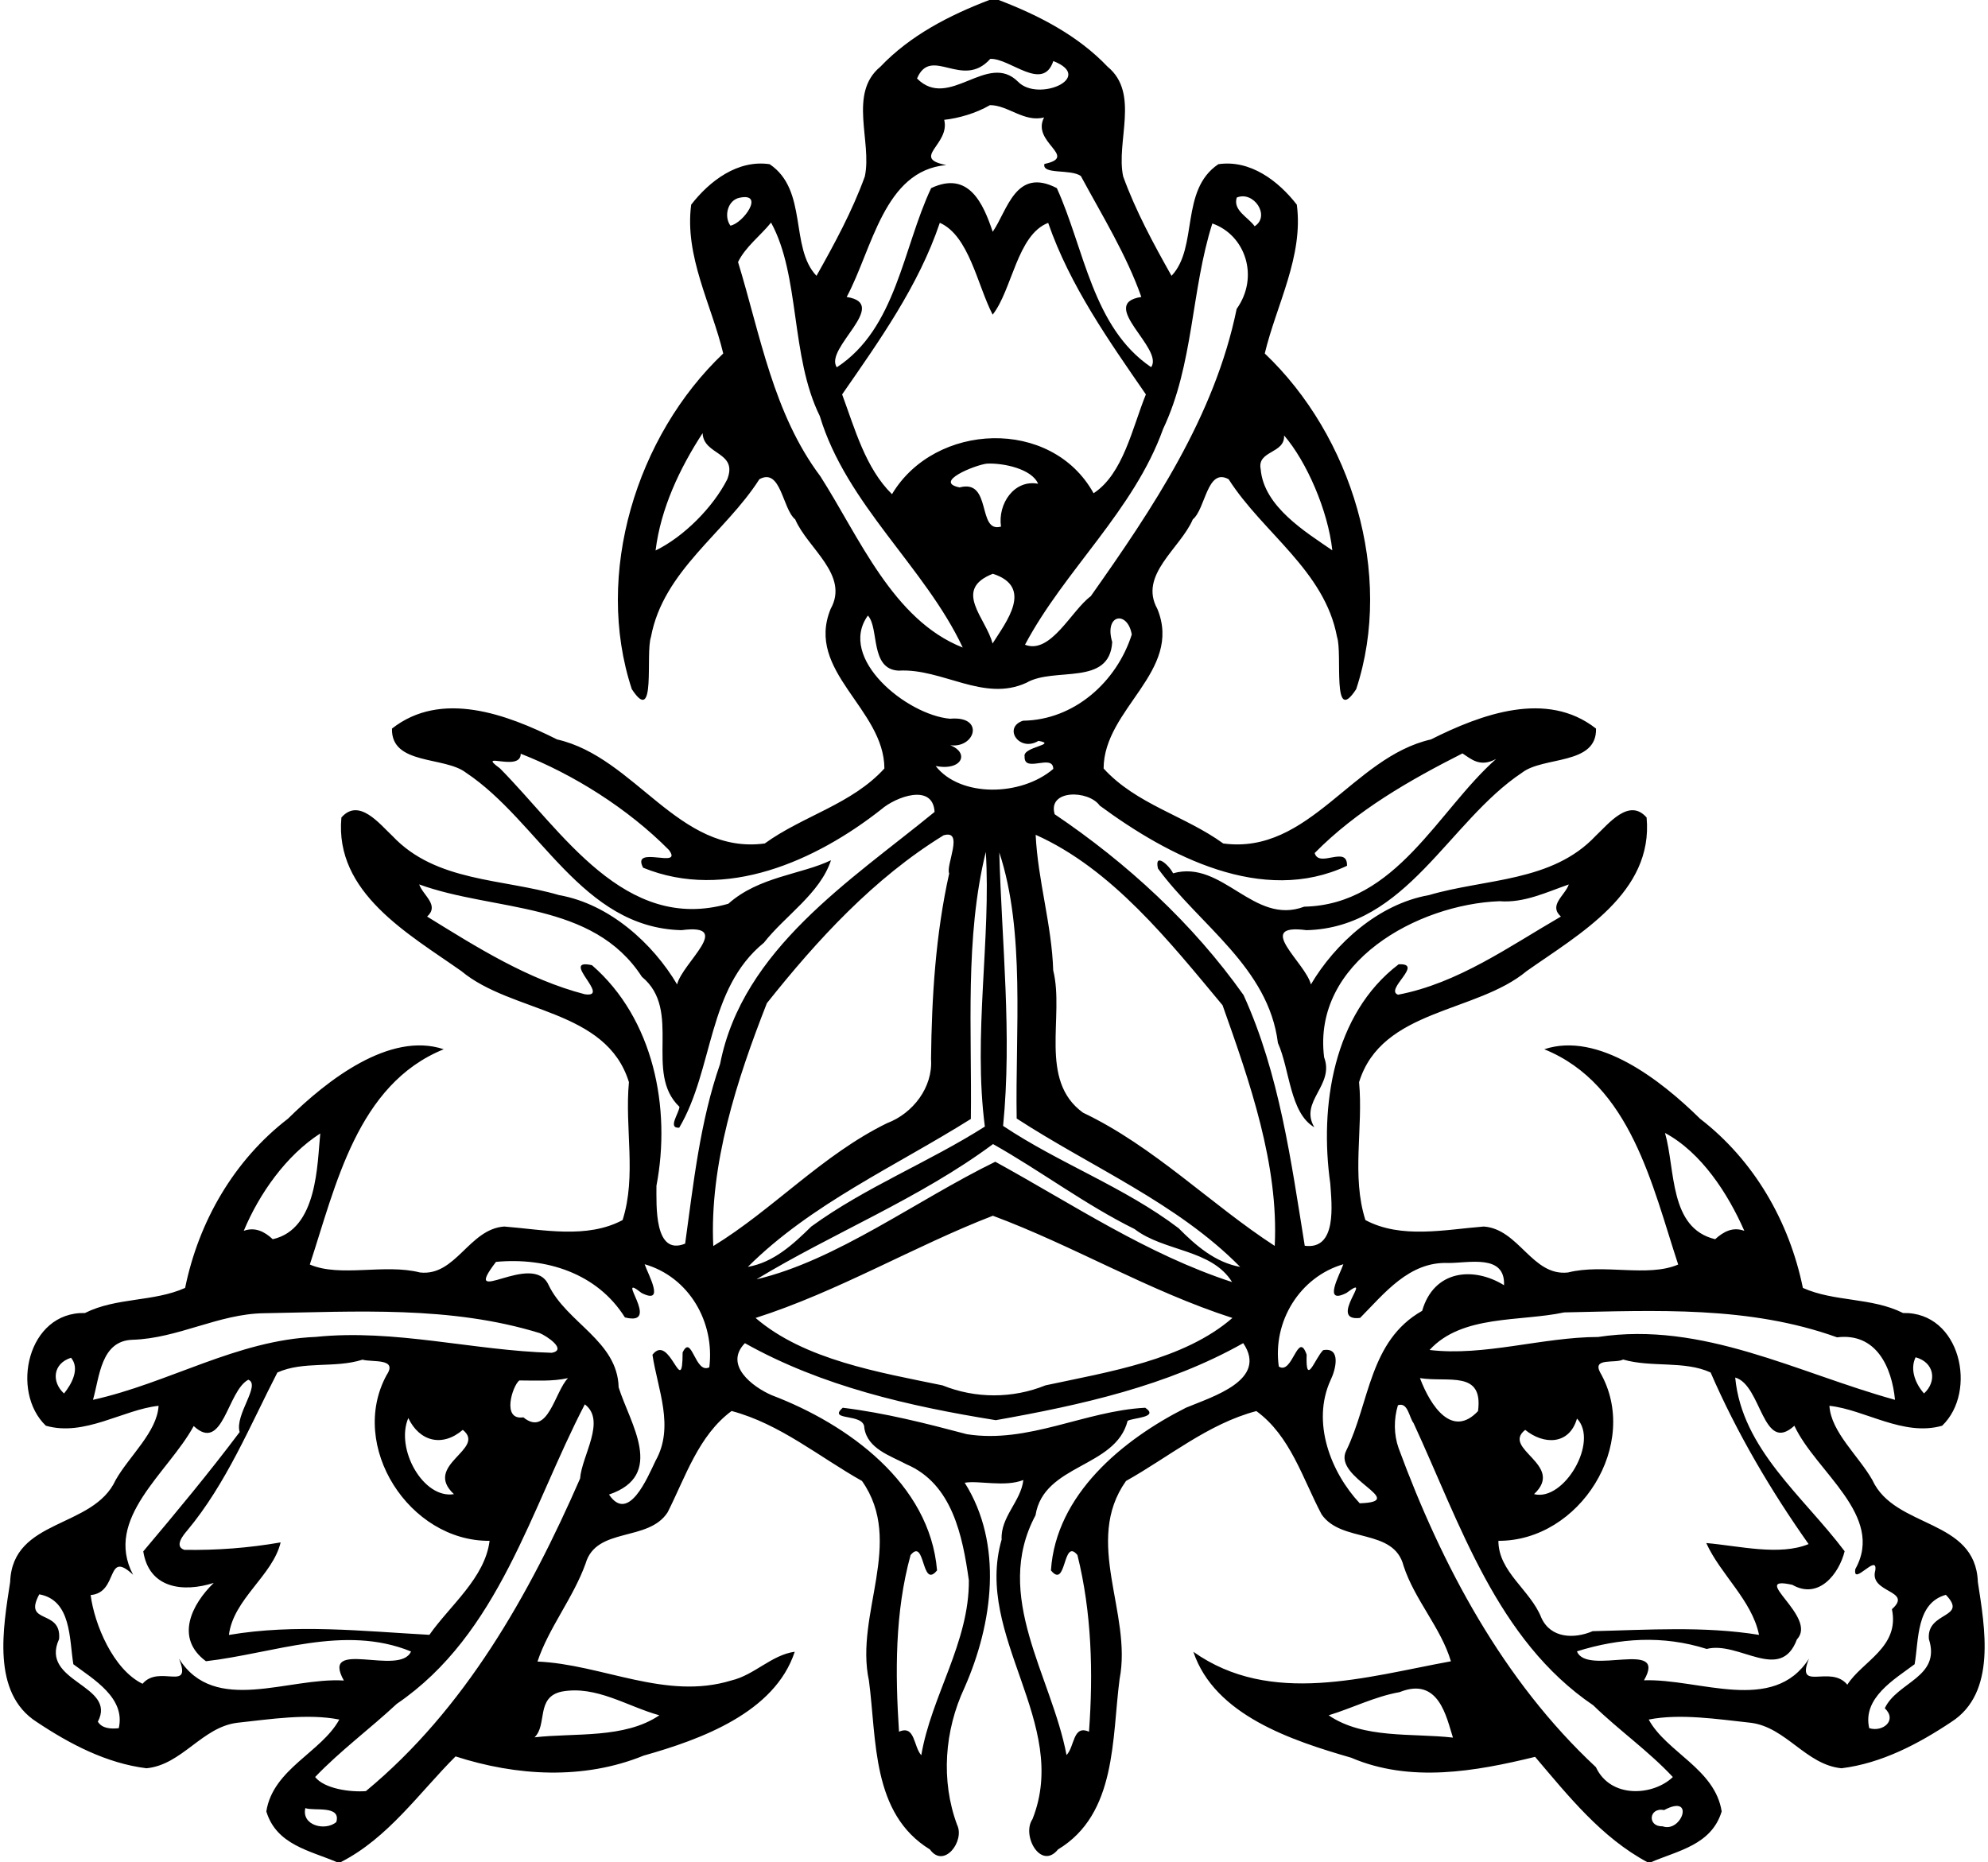 <?xml version="1.0" encoding="UTF-8"?>
<!DOCTYPE svg  PUBLIC '-//W3C//DTD SVG 1.1//EN'  'http://www.w3.org/Graphics/SVG/1.1/DTD/svg11.dtd'>
<svg width="555pt" height="520pt" version="1.1" viewBox="0 0 555 520" xmlns="http://www.w3.org/2000/svg">
<path d="m276.19 0h2.62c11.15 4.26 22.1 9.89 30.42 18.64 9.03 7.44 2.26 20.9 4.33 30.62 3.51 9.69 8.46 18.79 13.5 27.76 7.53-7.93 2.29-23.93 13.07-31.17 8.92-1.32 16.78 4.68 21.91 11.3 1.9 14.43-5.68 27.89-8.95 41.55 24.21 22.98 36.13 61.54 25.53 93.72-6.88 10.57-3.77-9.91-5.35-14.55-3.44-18.54-20.7-29.05-30.27-44.06-6.04-3.29-6.4 8.24-10 11.22-3.48 8.12-15.2 15.49-9.89 25 7.14 17.46-14.96 27.82-15.01 44.55 9.1 10.01 22.74 13.21 33.4 20.94 24.04 3.23 36.09-24.08 57.98-29.05 14.01-7.03 32.33-13.85 46.09-3.03 0.28 10.27-14.68 7.69-20.64 12.3-20.56 13.68-32.3 43.31-60.18 43.99-14.85-1.96-0.24 9.11 1.22 15.15 6.72-11.38 18.84-22.45 32.95-24.94 15.75-4.64 34.37-3.61 46.51-16.5 3.61-3.38 9.37-10.77 14.26-5.17 1.95 21.04-18.78 32.52-33.48 42.88-14.09 11.77-40.47 10.5-46.79 31.02 1.2 12.78-2.17 26.16 1.77 38.51 9.97 5.32 22.2 2.66 33.05 1.8 9.84 0.71 13.51 13.96 23.51 12.83 9.91-2.52 22.26 1.44 30.76-2.22-7.22-21.87-13.19-50.31-37.39-60.11 15.07-5.03 32.56 8.62 43.5 19.4 15.07 11.61 24.91 28.7 28.7 47.24 8.81 3.95 19.18 2.6 27.97 7.01 16.08-0.37 20.86 21.95 10.91 31.47-10.82 3.1-21.56-4.5-31.47-5.56 0.42 7.31 8.19 14.02 11.99 20.73 6.27 13.68 28.81 10.61 29.45 28.48 1.93 12.66 5.29 30.92-7.4 39.06-9.25 6.17-19.5 11.55-30.66 12.94-9.92-0.96-15.47-11.46-25.31-12.7-9.37-1.02-19.78-2.64-28.52-0.9 4.98 9.14 18.52 13.78 20.37 25.65-2.85 9.37-12.18 10.93-19.8 14.2h-0.89c-12.86-6.88-22.13-18.53-31.4-29.44-16.67 4.08-34.86 7.31-51.35 0.24-16.56-4.79-38.14-11.88-44.05-29.57 21.6 15.3 48.21 6.97 71.9 2.65-2.79-9.38-10.11-17.12-13.21-26.62-2.72-10.7-17.31-6.28-22.9-14.41-5.28-9.97-8.7-21.93-18.21-28.84-13.44 3.54-24.46 12.84-36.39 19.52-12 16.96 1.79 36.92-1.79 55.31-2.17 16.58-0.75 37.66-17.18 47.57-4.79 5.91-10.25-3.9-7.14-8.45 10.67-26.86-16.41-51.03-8.61-78.08-0.33-6.35 5.4-10.66 6.06-16.62-5.21 2.05-12.36 0.07-16.37 0.76 10.83 17.17 7.87 39.28-0.07 57.26-5.56 11.89-6.65 25.9-2.05 38.27 2.21 4.48-3.64 12.34-7.59 6.87-16.34-10.02-14.83-30.62-17.03-47.17-4-18.56 10.07-38.63-1.93-55.72-11.95-6.72-22.94-15.97-36.41-19.54-9.25 6.84-12.85 18.4-17.85 28.28-5.38 8.37-19.93 3.99-22.91 14.32-3.45 9.6-10.3 17.96-13.43 27.36 18.11 0.78 35.82 10.92 54.12 5.28 6.42-1.5 11.21-7.12 17.7-8.02-5.56 16.98-26.2 24.5-42.17 29-16.83 6.85-35.54 5.71-52.52 0.23-10.06 10.03-18.87 22.87-32.14 29.56h-0.89c-7.62-3.27-16.96-4.83-19.8-14.2 1.85-11.87 15.38-16.51 20.37-25.65-8.74-1.74-19.15-0.12-28.52 0.9-9.84 1.24-15.39 11.74-25.31 12.7-11.17-1.39-21.41-6.77-30.66-12.94-12.69-8.14-9.33-26.4-7.4-39.06 0.64-17.87 23.18-14.8 29.45-28.48 3.8-6.71 11.57-13.42 11.99-20.73-9.91 1.06-20.65 8.66-31.47 5.56-9.95-9.52-5.17-31.84 10.91-31.47 8.79-4.41 19.16-3.06 27.97-7.01 3.79-18.54 13.62-35.63 28.7-47.24 10.94-10.78 28.43-24.43 43.5-19.4-24.2 9.8-30.17 38.24-37.39 60.11 8.5 3.66 20.85-0.3 30.76 2.22 10 1.13 13.67-12.12 23.51-12.83 10.85 0.86 23.08 3.52 33.05-1.8 3.94-12.35 0.56-25.73 1.77-38.51-6.32-20.52-32.7-19.25-46.79-31.02-14.7-10.36-35.43-21.84-33.48-42.88 4.89-5.6 10.64 1.79 14.26 5.17 12.14 12.89 30.75 11.86 46.51 16.5 14.11 2.49 26.23 13.56 32.95 24.94 1.46-6.04 16.06-17.11 1.22-15.15-27.88-0.68-39.62-30.31-60.18-43.99-5.96-4.61-20.92-2.03-20.64-12.3 13.75-10.82 32.07-4 46.09 3.03 21.89 4.97 33.94 32.28 57.98 29.05 10.66-7.73 24.3-10.93 33.4-20.94-0.05-16.73-22.15-27.09-15.01-44.55 5.31-9.51-6.41-16.88-9.89-25-3.6-2.98-3.96-14.51-10-11.22-9.57 15.01-26.83 25.52-30.27 44.06-1.59 4.64 1.53 25.12-5.35 14.55-10.6-32.18 1.32-70.74 25.53-93.72-3.27-13.66-10.85-27.12-8.95-41.55 5.13-6.62 12.99-12.62 21.91-11.3 10.77 7.24 5.54 23.24 13.07 31.17 5.04-8.97 9.99-18.07 13.5-27.76 2.07-9.72-4.7-23.18 4.33-30.62 8.32-8.75 19.27-14.38 30.42-18.64m0.27 16.44c-7.79 8.72-16.51-3.84-20.45 5.48 8.94 9.03 19.66-7.65 28.21 0.91 5.6 5.76 21.56-1.17 9.84-5.78-2.92 8.75-12.08-0.85-17.6-0.61m-0.09 12.92c-3.94 2.29-8.81 3.67-12.77 4.1 1.71 6.91-9.45 10.66 0.56 12.63-17.39 1.55-20.6 23.43-27.79 36.84 12.36 1.88-6.42 14.38-2.75 19.63 16.58-10.85 18.4-33.2 26.33-50.03 10.53-4.97 14.56 4.37 17.19 12.19 4.12-5.96 6.4-18.16 17.9-12.19 7.69 16.94 9.98 38.93 26.33 50 3.68-5.2-15.11-17.74-2.74-19.61-4.15-11.79-10.93-22.72-16.88-33.76-2.83-2.07-10.96-0.3-10.17-3.38 9.68-2.05-3.78-5.97-0.1-12.99-5.59 1.45-10.12-3.47-15.11-3.43m-69.88 25.85c-3.36 0.65-4.46 5.21-2.58 7.8 3.62-0.68 9.68-9.28 2.58-7.8m138.78-0.05c-1.15 3.6 3.25 5.52 4.99 8.02 4.5-2.88-0.27-9.99-4.99-8.02m-130.01 6.99c-2.97 3.68-7.17 6.78-9.22 11.02 6.24 20.4 9.81 42.26 22.98 59.82 10.9 17.04 20.24 40.14 39.75 47.82-10.53-22.46-32.45-39.88-39.91-64.65-8.25-16.71-5.43-39.09-13.6-54.01m47.11 0.06c-5.93 17.61-16.96 33.04-27.27 47.92 3.53 9.55 6.53 20.61 13.92 27.86 11.94-20.07 44.52-21.52 56.28-0.26 8.28-5.41 10.83-18.35 14.6-27.6-10.28-14.91-21.2-30.34-27.28-47.9-8.67 3.32-10.05 18.74-15.5 25.63-4.28-8.27-6.57-22.01-14.75-25.65m76.08 0.19c-5.95 18.72-5.19 39.33-13.73 57.34-8.16 22.8-27.53 39.46-38.57 60.29 7.18 2.8 12.99-9.62 18.35-13.54 17.3-24.51 34.61-50.28 40.74-80.23 6.39-8.97 2.43-20.65-6.79-23.86m-142.3 58.54c-6.39 9.81-11.7 21.06-13.13 32.77 7.86-3.83 16-12 20-19.85 3.07-7.8-6.64-6.68-6.87-12.92m162.33 0.64c0.3 5.16-7.61 4.14-6.53 9.44 0.88 10.47 12.62 17.57 20 22.65-1.21-11.16-7.22-24.86-13.47-32.09m-82.99 7.88c-3.28 0.38-15.1 5.13-7.59 6.64 9.1-2.45 4.82 12.85 11.55 10.94-0.93-6.43 3.73-13.22 10.36-11.96-1.74-4.15-9.67-5.85-14.32-5.62m1.69 30.75c-11.37 4.45-1.85 12.42-0.09 19.48 3.78-6.01 11.56-15.76 0.09-19.48m-34.89 11.67c-8.59 11.94 10.87 27.76 22.93 28.81 10.77-0.99 6.4 10.3-2.22 6.79 8.16 1.41 6.48 8.02-1.79 6.41 6.84 8.77 23.8 8.55 32.84 0.81-0.08-4.4-8.23 1.32-8.01-3.47-0.63-2.69 9.44-3.35 3.87-4.36-5.36 3.25-10.02-3.72-4.31-5.63 14.32-0.19 26.16-10.87 30.36-24.07-1.16-6.76-7.79-5.73-5.46 2.11-0.74 12.47-16.15 6.83-23.94 11.36-11.95 5.52-23.52-4.1-35.69-3.38-8.08-0.38-5.37-11.93-8.58-15.38m-96.92 38.58c0.05 5.27-12.72-0.95-5.81 4.08 17.32 17.47 34.79 46.11 63.77 37.81 8.52-7.61 20.41-8.17 28.66-12.15-3.06 9.3-12.75 15.41-18.74 23.04-15.85 12.9-13.97 35.27-23.63 51.64-3.34 0.24-0.04-4.03 0.06-5.83-10.02-9.5 0.95-26.89-10.48-36.3-13.74-21.23-41.16-18.16-62.18-25.8 1.13 3.15 5.73 5.79 2.22 8.98 13.88 8.57 28.07 17.55 44.01 21.69 7.6 1.12-7.22-10.18 2.01-8.11 17.2 14.92 22.15 39.87 18 61.58 0.02 5.38-0.71 19.71 8.01 16.17 2.32-16.7 4.12-33.98 9.77-50.22 6.25-32.01 36.56-51.24 59.87-70.33-0.47-8.11-10.85-4.21-14.86-0.73-18.27 14.39-43.51 25.72-66.51 16.31-3.45-6.54 11.37 0.55 7.19-4.97-11.43-11.55-26.71-21.15-41.36-26.86m262.91-0.09c-14.76 7.48-29.56 15.93-41.26 27.82 1.21 4.31 9.18-2.32 9.03 3.56-23.62 11.11-49.89-2.7-69.03-16.8-3.16-4.42-14.61-4.54-12.59 2.4 20.22 13.65 38.61 30.55 52.73 50.49 10.04 22.02 13.3 46.59 17.09 70.01 9.06 1.21 7.53-11.52 7.13-17.34-3.05-21.62 0.82-47.37 19.08-61.25 7.3-0.37-4.05 7.11-0.16 8.49 16.75-3.2 30.97-13.44 45.46-21.82-3.51-3.19 1.09-5.81 2.21-8.97-6.28 2.18-12.51 5.23-19.36 4.68-22.83 0.87-52.3 16.98-48.95 43.59 2.97 7.87-7.02 12.27-2.74 19.53-6.84-4.01-6.81-16.08-10.16-23.54-2.63-21.12-21.88-32.87-33.49-48.71-1.08-4.78 3.26-0.75 4.22 1.34 13.83-3.93 22.48 14.67 36.6 9.32 25.75-0.54 37.31-26.86 53.59-41.25-4.54 2.46-6.99-0.02-9.4-1.55m-144.86 22.87c-19.48 11.98-35.26 29.19-49.33 46.88-8.45 21.51-16.05 45.09-14.96 67.81 16.57-10.11 30.5-25.51 48.49-34.3 7.24-2.72 12.86-10.02 12.3-17.93 0.2-17.43 1.28-34.78 5.07-51.81-1.02-2.23 4.26-12.38-1.57-10.65m25.71-0.14c0.61 12.77 4.5 25.1 4.9 37.86 3.2 12.84-4.19 30.67 8.32 39.73 19.78 9.41 35.73 25.66 53.52 37.2 1.15-22.58-6.94-45.75-14.56-67.2-14.83-17.79-30.84-38.04-52.18-47.59m-13.92 4.78c-5.89 24.02-3.85 49.79-4.17 74.56-21 13.19-44.65 23.75-62.26 41.31 7.24-1.27 12.67-6.32 17.71-11.27 15.12-11 32.8-17.95 48.46-27.91-3.33-25.44 1.76-52.69 0.26-76.69m3.77 0.15c0.68 25.25 3.59 50.81 1.06 76.35 15.61 10.45 33.9 17.09 49 28.57 4.82 4.86 10.21 9.54 17.18 10.8-17.53-17.81-41.52-27.85-62.39-41.43-0.41-24.2 2.45-52.23-4.85-74.29m-189.57 78.46c-9.55 6.16-17.03 16.83-21.36 27.19 3.17-1.13 5.79 0.2 8.09 2.34 12.57-2.79 12.41-21.14 13.27-29.53m375.42-0.14c2.95 10.29 1.09 26.59 14 29.67 2.35-2.12 4.91-3.51 8.14-2.34-4.57-10.39-11.95-21.84-22.14-27.33m-187.6 3.11c-20.5 15.22-44.81 24.87-66.04 37.76 22.31-5.23 44.76-22.14 66.67-32.83 21.74 11.94 42.37 25.86 66.11 33.6-5.73-9.24-19.04-8.48-27.22-14.8-13.84-6.85-26.23-16.25-39.52-23.73m-0.05 20.01c-22.08 8.54-43.21 21.18-66.24 28.54 13.58 11.7 34.56 15.19 52.21 18.83 9.17 3.71 19.55 3.71 28.72-0.01 17.64-3.78 38.64-7.06 52.19-18.82-23.25-7.48-44.53-20.24-66.88-28.54m-138.71 12.88c-10.24 13.41 10.24-3.31 14.68 6.45 5.06 10.59 19.26 15.64 19.56 28.59 3.22 10.18 13.18 24.54-2.69 29.93 5.42 8.08 10.69-4.61 13-9.44 5.35-9.51 0.59-19.87-0.87-29.6 4.88-6.32 8.41 12.84 8.42-0.63 2.56-5.43 3.45 6.16 7.45 4.14 1.58-12.66-5.69-25.23-18.05-28.78 1.04 3.03 5.85 11.43-0.88 8.01-7.89-6.24 5.93 9.51-4.63 6.84-7.74-12.36-22.01-16.83-35.99-15.51m265.88 0.31c-10.98-0.47-17.95 8.6-24.65 15.34-9.38 1.11 4.29-13.01-3.79-6.98-6.73 3.42-1.92-4.98-0.88-8.01-12.15 3.53-19.81 15.99-18.02 28.56 3.84 2.51 5.32-10.29 7.77-3.33-0.3 9.29 2.34 0.99 4.61-1.24 5.11-0.93 3.51 5.48 2.06 8.4-5.35 11.76 0.04 25.66 8.15 34.36 14.14-0.48-7.67-7.05-3.77-14.69 6.59-13.46 6.39-30.67 21.2-39.05 3.3-11.45 14.36-12.41 22.86-7.15 0.37-8.79-9.84-6.18-15.54-6.21m-330.63 14.03c-12.66 0.16-23.99 7.02-36.69 7.41-8.88 0.26-9.21 10.27-11.07 16.77 21.12-4.67 40.21-16.69 62.2-17.57 22.04-2.27 43.9 3.82 65.9 4.44 4.36-0.85-1.49-4.74-3.39-5.5-24.9-7.68-51.1-5.99-76.95-5.55m362.96-0.23c-12.38 2.64-28.53 0.58-37.58 10.49 15.27 1.83 31.46-3.59 47.06-3.63 29.2-4.45 55.58 10.02 82.88 17.55-0.9-9.23-5.28-18.79-16.18-17.45-24.54-8.83-50.55-7.49-76.18-6.96m-228.72 8.59c-5.93 6.09 2.1 12.2 7.51 14.54 21.25 8.07 44.13 24.65 46.13 48.91-4.42 5.42-3.24-9.32-7.39-4.28-4.4 15.99-4.3 32.92-3.23 49.32 4.52-1.96 4.01 4.11 6.22 6.57 2.8-16.58 13.42-31.49 13.28-48.86-1.75-12.33-4.6-26.91-17.42-32.38-4.52-2.41-10.83-4.3-11.76-10.11 0.1-4.37-10.44-1.82-6.02-5.68 11.72 1.43 23.26 4.37 34.66 7.39 17.14 2.7 32.9-6.52 49.78-7.39 4 2.73-3.37 2.77-4.92 3.66-3.34 13.19-23.43 11.99-25.71 26.37-12.07 22.6 4.48 44.81 8.66 66.95 2.31-2.39 1.73-8.52 6.27-6.52 1.21-16.4 0.76-33.32-3.23-49.34-4.15-5.01-2.97 9.72-7.39 4.3 1.36-21.14 19.96-36.49 37.7-45.43 7.36-3.09 22.98-7.7 15.98-18.03-21.21 11.96-45.33 17.29-69.08 21.51-24.13-3.88-48.54-9.44-70.04-21.5m-188.13 4.07c-5.11 1.63-5.48 6.76-1.95 9.98 2.11-2.61 4.51-6.94 1.95-9.98m81.37 0.54c-7.74 2.46-16.45 0.29-23.76 3.58-7.66 14.87-14.21 30.94-25.13 44.07-1.08 1.26-3.79 4.47-0.84 5.45 9.09 0.15 17.98-0.53 26.88-2.08-2.23 9.29-13.18 15.78-14.44 25.84 18.55-3.15 37.4-1.05 55.97-0.03 5.7-8.15 15.54-15.91 16.8-26.25-22.43 0.19-39.55-26.51-28.72-46.33 3.16-4.74-4.03-3.47-6.76-4.25m351.94-0.04c-2.22 1.17-8.67-0.61-6.41 3.61 11.42 19.9-5.68 47.1-28.41 47.01-0.01 8.67 8.94 13.75 11.97 21.44 2.63 5.87 9.26 5.97 14.34 3.79 15.49-0.36 31.05-1.46 46.45 1.03-1.96-9.65-10.78-16.89-14.73-25.64 9.21 0.8 20.43 3.63 28.57 0.29-10.54-14.9-20.12-31.21-27.35-47.91-7.32-3.38-16.51-1.32-24.43-3.62m81.65-0.63c-1.66 3.46-0.02 7.42 2.35 10.1 3.66-3.34 2.94-8.67-2.35-10.1m-465.47 6.27c-5.89 3.14-7.03 20.57-15.24 12.93-7.12 13.08-25.21 25.79-16.92 41.53-7.7-7.21-3.95 5.03-11.85 5.66 1.05 8.2 6.32 20.83 14.49 24.78 4.65-5.51 13.95 2.45 10.18-7.01 9.95 15.79 30.55 5.13 46.02 6.1-6.69-11.97 15.69-1.04 18.75-8.11-18.65-7.62-38.3 0.53-57.25 2.72-8.77-6.48-3.96-15.91 2.18-21.87-8.48 2.71-18.05 1.62-19.68-8.8 9.15-10.85 18.38-21.96 26.91-33.32-1.44-4.81 6.01-13.21 2.41-14.61m75.66 0.2c-1.91 1.49-5.01 11.23 1.13 10.3 6.89 5.6 8.75-7.18 12.47-10.95-4.48 0.98-9.05 0.65-13.6 0.65m251.44-0.65c3.03 8.01 9.05 16.81 16.21 9.21 1.52-11.49-8.27-7.96-16.21-9.21m88.01-0.16c1.88 19.96 19 33.15 30.55 48.5-1.55 6.28-7.21 13.61-14.6 9.38-12.61-2.82 7.24 8.97 1.29 15.21-4.59 12.29-16.19 0.38-25.2 2.69-12.26-3.87-24.29-3.06-36.22 0.67 2.69 7.03 25.48-3.62 18.71 8.09 15.39-0.54 36.09 9.56 46.06-6.04-3.81 9.46 6.01 1.52 10.71 7.27 4.1-6.52 14.69-10.45 12.45-21.09 6.06-5.37-6.48-4.41-4.64-10.83 0.71-4.99-6.41 4.61-5.57-0.38 8.35-14.92-11.07-27.16-17.02-40.01-8.88 8.08-9.13-11.43-16.52-13.46m-321.16 7.48c-15.1 29.04-23.91 64.15-52.49 83.63-7.44 6.93-15.78 13.1-22.8 20.43 2.51 3.23 9.66 4.29 14.17 3.94 27.68-22.89 45.64-54.86 59.8-87.28 0.46-6.37 7.36-16.16 1.32-20.72m227 0.25c-1.18 3.85-1.16 8.19 0.19 11.99 12.03 32.65 29.12 64.89 55.08 89.07 4.12 8.86 16.01 8.01 21.48 2.76-6.77-7.26-15.09-13.09-22.22-20.03-26.92-18.25-37.13-50.62-50.16-78.78-1.28-1.68-1.58-5.96-4.37-5.01m-276.28 3.58c-3.67 8.55 4.16 22.64 12.74 21.25-8.8-8.18 9.22-12.58 2.47-17.95-5.74 4.91-12.09 3.23-15.21-3.3m326.27 0.14c-2.16 7.46-9.33 7.35-14.46 3.16-6.77 5.36 11.26 9.73 2.47 17.94 8.34 2.15 18.17-14.67 11.99-21.1m-429.29 49.08c-4.66 8.62 6.28 3.92 5.53 12.5-5.56 12.06 16.26 12.74 10.82 23.06 1.21 1.99 3.78 2.04 5.84 1.82 1.93-8.43-6.97-13.6-12.68-17.86-1.15-7.04-0.51-17.89-9.51-19.52m532.27 0.14c-8.32 2.32-7.53 12.52-8.72 19.38-5.71 4.26-14.61 9.43-12.68 17.85 3.78 1.18 7.92-2.16 4.35-5.56 3.5-7.43 15.73-8.59 12.31-19.31-0.72-7.82 11.12-5.73 4.74-12.36m-386.42 27.02c-7.31 1.56-3.94 9.3-7.59 12.77 11.32-1.29 25.11 0.44 34.85-6.15-8.99-2.48-17.61-8.4-27.26-6.62m233.92 0.15c-6.89 1.22-13.16 4.44-19.81 6.47 9.71 6.65 23.36 4.93 34.7 6.23-1.81-5.62-3.91-17.13-14.89-12.7m-305.49 32.38c-1.15 4.84 5.53 6.52 8.64 3.91 1.42-4.85-6.37-2.99-8.64-3.91m379.34 0.55c-4.3-0.86-4.78 4.69-0.43 4.54 5.32 1.91 9.19-9.2 0.43-4.54z"/>
</svg>

